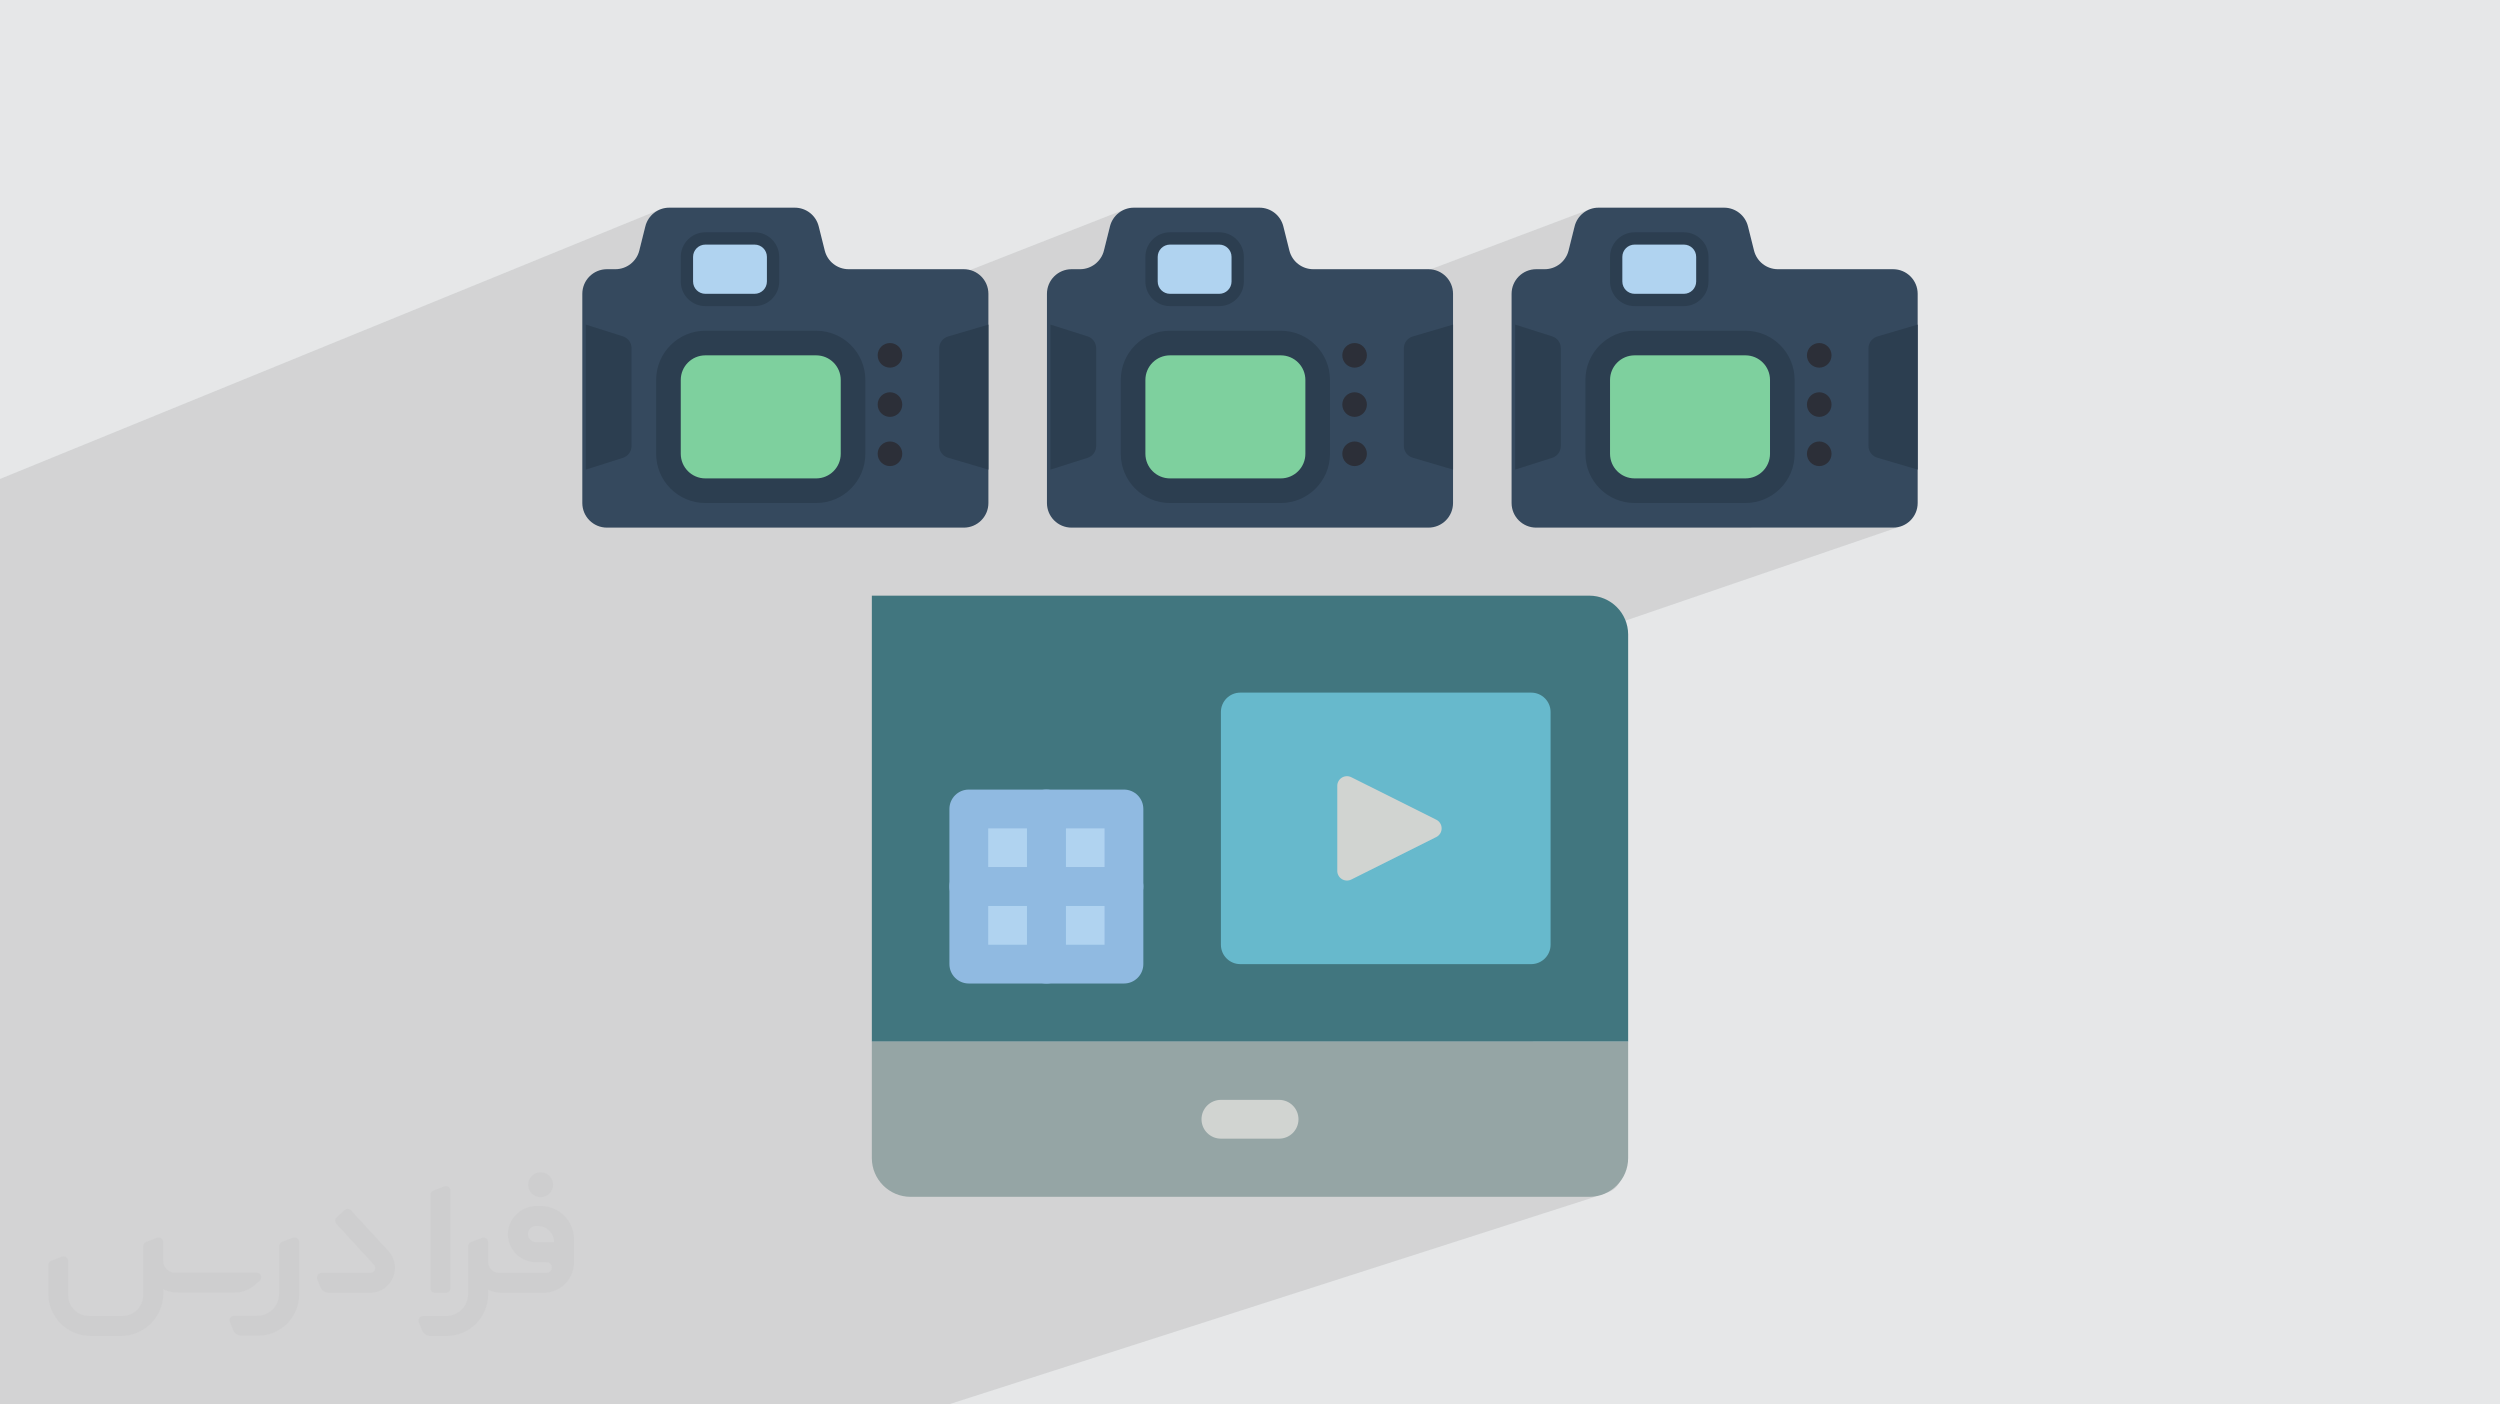 <?xml version="1.0" encoding="UTF-8"?>
<!DOCTYPE svg PUBLIC "-//W3C//DTD SVG 1.0//EN" "http://www.w3.org/TR/2001/REC-SVG-20010904/DTD/svg10.dtd">
<!-- Creator: CorelDRAW -->
<svg xmlns="http://www.w3.org/2000/svg" xml:space="preserve" width="94.192mm" height="52.917mm" version="1.0" style="shape-rendering:geometricPrecision; text-rendering:geometricPrecision; image-rendering:optimizeQuality; fill-rule:evenodd; clip-rule:evenodd"
viewBox="0 0 9404.92 5283.66"
 xmlns:xlink="http://www.w3.org/1999/xlink"
 xmlns:xodm="http://www.corel.com/coreldraw/odm/2003">
 <defs>
  <style type="text/css">
   <![CDATA[
    .fil12 {fill:#2C2F38;fill-rule:nonzero}
    .fil10 {fill:#2C3E50;fill-rule:nonzero}
    .fil9 {fill:#35495E;fill-rule:nonzero}
    .fil3 {fill:#41767F;fill-rule:nonzero}
    .fil6 {fill:#67B9CC;fill-rule:nonzero}
    .fil11 {fill:#7ED09E;fill-rule:nonzero}
    .fil8 {fill:#90BAE1;fill-rule:nonzero}
    .fil4 {fill:#95A5A5;fill-rule:nonzero}
    .fil7 {fill:#B0D3F0;fill-rule:nonzero}
    .fil5 {fill:#D1D4D1;fill-rule:nonzero}
    .fil2 {fill:#373435;fill-rule:nonzero;fill-opacity:0.031}
    .fil1 {fill:#2B2A29;fill-opacity:0.102}
    .fil0 {fill:#E6E7E8}
   ]]>
  </style>
 </defs>
 <g id="Layer_x0020_1">
  <polygon class="fil0" points="-0,0 9404.92,0 9404.92,5283.66 -0,5283.66 "/>
  <path class="fil1" d="M-0 4185.9l0 -36.65 0 -11.18 0 -16.78 0 -13.39 0 -4.61 0 -23.64 0 -11.75 0 -2.3 0 -41.76 0 -32.66 0 -14.6 0 -13.28 0 -49.14 0 -4.41 0 -2.37 0 -4.76 0 -4.89 0 -30.04 0 -25.72 0 -8.9 0 -8.67 0 -11.2 0 -7.9 0 -7.85 0 -12.61 0 -33.24 0 -2.44 0 -14.46 0 -85.75 0 -1.21 0 -21.33 0 -0.39 0 -18.76 0 -9.62 0 -19.1 0 -3.3 0 -5.06 0 -9.03 0 -5.23 0 -22.31 0 -11.09 0 -2.61 0 -24.92 0 -10.27 0 -6.04 0 -15.14 0 -0.3 0 -17.89 0 -2.3 0 -6.88 0 -2.59 0 -10.57 0 -3.91 0 -4.66 0 -0.07 0 -39.78 0 -16.34 0 -2.67 0 -7.26 0 -5.09 0 -10.48 0 -2.12 0 -3.44 0 -7.6 0 -14.85 0 -18.03 0 -7.89 0 -6.96 0 -21.54 0 -4.99 0 -1.12 0 -4.97 0 -5.51 0 -8.74 0 -8.73 0 -4.87 0 -17.41 0 -2.76 0 -1.12 0 -16.18 0 -5.1 0 -0.28 0 -9.69 0 -6.06 0 -72.01 0 -14.36 0 -4.53 0 -1.84 0 -6.09 0 -10.29 0 -22.07 0 -7.75 0 -11.87 0 -5.73 0 -4.13 0 -22.01 0 -5.93 0 -20.68 0 -10.28 0 -2.96 0 -11.69 0 -11.61 0 -2.48 0 -22.54 0 -21.87 0 -2.92 0 -0.18 0 -6.19 0 -3.42 0 -16.66 0 -9.29 0 -5.43 0 -22.55 0 -28.98 0 -2.13 0 -3.03 0 -17.51 0 -6.13 0 -40.05 0 -9 0 -6.66 0 -4.95 0 -22.86 0 -1.46 0 -1.22 0 -2.85 0 -14.85 0 -1.15 0 -7.05 0 -22.75 0 -3.25 0 -6.15 0 -3.12 0 -3.43 0 -6.08 0 -4.67 0 -14.53 0 -74.57 0 -36.83 0 -0.94 0 -12.71 0 -52.76 0 -6.49 0 -80.34 0 -11.45 0 -1.69 0 -29.09 0 -15.71 0 -3.3 0 -8.85 0 -25.98 0 -34.21 0 -26.08 0 -34.39 0 -0.35 0 -86.29 0 -0.64 0 -27.49 0 -1.84 0 -3.38 0 -28.03 0 -8.6 0 -6.86 0 -10.45 0 -12.74 0 -77.28 0 -38.43 2487.07 -1015.46 -13.87 6.16 -12.61 8.29 -11.1 10.22 -9.35 11.96 -7.34 13.5 -5.07 14.86 -22.78 91.2 -5.07 14.85 -7.34 13.5 -1.45 1.86 226.47 -91.68 17.38 -5.4 18.66 -1.88 185.17 0 18.66 1.88 17.37 5.4 15.73 8.53 13.71 11.31 11.3 13.7 8.54 15.73 5.4 17.37 1.88 18.66 0 92.59 -1.88 18.66 -5.4 17.37 -8.54 15.74 -11.3 13.7 -13.71 11.31 -15.73 8.54 -267.06 105.82 8.53 -2.19 18.39 -2.81 18.93 -0.96 414.05 0.01 1167.34 -457.81 -13.87 6.16 -12.61 8.29 -11.1 10.22 -9.35 11.96 -7.34 13.5 -5.07 14.86 -22.78 91.2 -5.07 14.85 -5.74 10.56 223.42 -86.89 17.38 -5.4 18.66 -1.88 185.17 0 18.66 1.88 17.37 5.4 15.74 8.53 13.7 11.31 11.31 13.7 8.54 15.73 5.4 17.37 1.88 18.66 0 92.59 -1.88 18.66 -5.4 17.37 -8.54 15.74 -11.31 13.7 -13.7 11.31 -15.74 8.54 -498.99 189.99 0 2.75 205.7 -78.31 17.01 -6.23 17.75 -4.56 18.39 -2.81 18.93 -0.96 367.98 0.01 1213.42 -457.81 -13.87 6.16 -12.61 8.29 -11.1 10.22 -9.35 11.96 -7.34 13.5 -5.07 14.86 -22.78 91.2 -5.07 14.85 -3.49 6.43 221.18 -82.75 17.38 -5.4 18.66 -1.88 185.17 0 18.66 1.88 17.37 5.4 15.73 8.53 13.71 11.31 11.3 13.7 8.54 15.73 5.4 17.37 1.88 18.66 0 92.59 -1.88 18.66 -5.4 17.37 -8.54 15.74 -11.3 13.7 -13.71 11.31 -15.73 8.54 -498.99 182.84 0 6.92 205.7 -75.34 17.01 -6.23 17.75 -4.56 18.39 -2.81 18.93 -0.96 416.64 0.01 18.93 0.96 18.39 2.81 17.75 4.56 17.01 6.22 16.19 7.8 15.27 9.28 14.26 10.66 13.15 11.95 11.95 13.15 10.66 14.25 3.23 5.3 102.96 -37.03 8.69 -2.7 9.34 -0.94 9.33 0.94 8.7 2.7 7.86 4.27 6.85 5.65 5.65 6.85 4.26 7.87 2.7 8.69 0.05 0.46 167.31 -59.97 -6.6 3.64 -5.85 4.6 -5.03 5.44 -4.11 6.16 -3.11 6.78 -2 7.26 -0.82 7.65 0 368.74 0.8 7.65 2 7.27 3.11 6.77 4.11 6.17 5.02 5.44 5.87 4.59 6.6 3.64 7.25 2.58 150.41 44.34 -473.53 164.18 53.8 54.06 327.15 0 18.66 -1.88 17.37 -5.4 -32.59 11.17 2279.8 2576.02 -2279.8 -2576.02 -243.64 83.48 2523.44 2535.53 -2523.44 -2535.53 -1034.9 354.61 3056.18 2856.76 -3056.18 -2856.76 -456.24 156.33 17.75 22.38 352.21 0 14.7 1.48 13.7 4.25 12.39 6.72 10.8 8.91 8.91 10.8 6.73 12.39 4.25 13.7 1.48 14.71 0 463 1699.29 2142.09 -1699.29 -2142.09 0 412.44 -1.48 14.7 -4.25 13.7 -6.73 12.39 -8.91 10.8 -10.8 8.91 -12.39 6.73 -258.19 81.86 238.05 215.68 356.5 0 -265.97 81.99c123.49,111.83 345.31,438.57 184.52,486.66 -20.61,6.17 -41.23,13.3 -61.87,21.21l-2413.67 775.03 -2625.34 0 -5.13 0 -4.18 0 -388.48 0 -147.65 0 -29.25 0 -368.05 0 0 -200.32 0 -3.2 0 -44.38 0 -21.61 0 -17.47 0 -0.41 0 -2.87 0 -12.29 0 -12.14 0 -20.08 0 -12.53 0 -9.38 0 -0.62 0 -87.9 0 -18.92 0 -3.36 0 -22.02 0 -21.94 0 -22.04 0 -0.26 0 -18.79 0 -3.44 0 -22.31 0 -21.19 0 -0.59 0 -21.65 0 -0.7 0 -0.7 0 -8.23 0 -6.39 0 -15.98 0 -0.87 0 -34.27 0 -3.53 0 -18.99 0 -1.15 0 -10.51 0 -30.85 0 -21.06 0 -4.44 0 -3.62 0 -14.41 0 -1.59 0 -45.41 0 -9.01 0 -4.3 0 -5.68 0 -1.9 0 -22.79 0 -2.05 0 -64.38 0 -0.01 0 -3.71 0 -21.73 0 -35.79 0 -31.09 0 -3.79 0 -5.03 0 -3.71 0 -32.12 0 -6.27zm5408.09 -1580.29l-17.75 -22.38 -65.3 22.38 83.05 0zm1386.43 -620.7l-53.8 -54.06 -155.91 54.06 209.71 0z"/>
  <g id="_2588705817424">
   <path class="fil2" d="M1125.4 4672.59l0 197.03c0,20.41 -3.74,40.82 -11.66,59.56 -7.92,18.74 -19.16,36.25 -33.74,50.4 -14.58,14.58 -31.65,25.82 -50.4,33.74 -18.74,7.92 -39.15,11.66 -59.56,11.66l-60.82 0c-7.08,0 -14.16,-2.08 -19.99,-6.25 -5.83,-4.16 -10.41,-9.58 -12.92,-16.25l-11.24 -29.16c-0.83,-2.5 -1.25,-5.41 -1.25,-8.33 0,-2.92 1.25,-5.42 2.92,-7.92 1.67,-2.5 3.74,-4.16 6.25,-5.41 2.5,-1.25 5.41,-2.09 7.91,-1.67l86.23 0c22.08,0 42.91,-8.75 58.73,-24.57 15.41,-15.42 24.15,-36.65 24.15,-58.73l0 -179.12c0,-3.33 1.26,-6.66 3.33,-9.58 2.09,-2.92 5,-5 7.92,-6.25l40.82 -15.83c2.5,-0.84 5.41,-1.25 8.33,-0.84 2.92,0.42 5.42,1.26 7.5,2.92 2.09,1.67 4.17,3.75 5.42,6.25 1.25,2.92 2.08,5.83 2.08,8.33z"/>
   <path class="fil2" d="M2033.88 4536.8l-15 0c-59.57,0 -109.13,48.73 -108.31,107.88 0.42,27.5 12.08,54.16 31.66,73.32 19.57,19.57 46.23,30.4 74.14,30.4l39.57 0c5.42,0 10.41,2.08 14.17,5.83 3.74,3.74 5.83,8.75 5.83,14.16 0,5.42 -2.09,10.41 -5.83,14.17 -3.75,3.74 -8.75,5.83 -14.17,5.83l-179.11 0c-10.83,0 -20.83,-4.58 -28.33,-12.08 -7.5,-7.5 -11.66,-17.91 -12.08,-28.33l0 -74.98c0,-2.92 -0.83,-5.41 -2.08,-7.92 -1.25,-2.5 -3.33,-4.57 -5.42,-6.24 -2.08,-1.67 -4.99,-2.51 -7.5,-2.92 -2.92,-0.42 -5.41,0 -8.33,0.83l-41.24 15.83c-2.92,1.25 -5.83,3.33 -7.92,6.25 -2.08,2.92 -2.92,6.25 -2.92,9.58l0 179.12c0,22.08 -8.75,43.32 -24.15,58.73 -15.42,15.42 -36.65,24.57 -58.73,24.57l-86.64 0.01c-2.92,0 -5.42,0.83 -7.92,2.08 -2.5,1.25 -4.58,3.33 -6.25,5.42 -1.66,2.5 -2.5,4.99 -2.92,7.5 -0.41,2.92 0,5.41 1.26,8.33l11.24 29.16c2.5,6.67 7.08,12.5 12.91,16.66 5.83,4.16 12.91,6.25 20,5.83l60.81 0c41.24,0 80.81,-16.25 109.97,-45.82 29.16,-29.16 45.81,-68.74 45.81,-109.97l0 -18.32c15.84,7.91 33.33,12.08 50.82,12.08l157.03 0c30.41,0 59.99,-12.08 81.65,-33.74 21.66,-21.67 33.74,-50.82 33.74,-81.65l0 -85.81c0,-33.32 -13.33,-65.39 -36.65,-89.14 -23.74,-23.74 -55.82,-36.65 -89.14,-36.65zm50.39 136.2l-66.64 0c-7.92,0 -15.42,-2.5 -21.25,-7.91 -5.83,-5.42 -9.59,-12.5 -10.41,-20.42 0,-4.16 0.42,-8.75 2.08,-12.91 1.67,-4.16 3.75,-7.91 6.67,-10.82 5.83,-5.42 13.75,-8.76 21.66,-8.76l7.09 0c16.25,0 31.65,6.25 42.9,17.91 11.66,11.25 17.91,26.66 17.91,42.91z"/>
   <path class="fil2" d="M1694.39 4478.9l0 367.39c0,2.08 -0.42,4.57 -1.25,6.66 -0.84,2.09 -2.09,4.16 -3.75,5.83 -1.67,1.67 -3.33,2.92 -5.41,3.74 -2.09,0.84 -4.16,1.26 -6.67,1.26l-40.82 0c-2.08,0 -4.58,-0.42 -6.66,-1.26 -2.09,-0.83 -4.16,-2.08 -5.42,-3.74 -1.66,-1.67 -2.92,-3.74 -3.74,-5.83 -0.83,-2.09 -1.25,-4.58 -1.25,-6.66l0 -351.57c0,-3.32 0.83,-6.66 2.92,-9.58 2.08,-2.92 4.58,-5 7.91,-6.25l40.83 -15.83c2.5,-0.84 5.41,-1.25 8.33,-1.25 2.92,0.41 5.41,1.25 7.5,2.92 2.5,1.66 4.16,3.74 5.41,6.24 1.25,2.09 2.09,5 2.09,7.92z"/>
   <path class="fil2" d="M1391.56 4863.79l-153.7 0c-7.08,0 -14.17,-2.09 -20,-6.25 -5.83,-4.16 -10.41,-9.99 -13.33,-16.66l-11.24 -28.74c-0.83,-2.51 -1.25,-5.42 -0.83,-8.34 0.41,-2.92 1.25,-5.41 2.92,-7.91 1.66,-2.51 3.74,-4.16 6.24,-5.42 2.51,-1.25 5.42,-2.08 7.92,-2.08l184.11 0c3.33,0 6.66,-1.25 9.58,-2.92 2.93,-2.09 5,-4.58 6.67,-7.92 1.25,-3.33 1.67,-6.66 1.25,-9.99 -0.42,-3.33 -2.08,-6.67 -4.16,-9.17l-141.63 -154.12c-2.92,-3.33 -4.58,-7.92 -4.58,-12.5 0,-4.58 2.09,-8.75 5.83,-12.08l29.58 -27.49c3.33,-2.92 7.92,-4.58 12.5,-4.58 4.58,0.42 8.75,2.09 12.08,5.83l140.37 152.87c55.41,59.57 12.5,157.46 -69.56,157.46z"/>
   <path class="fil2" d="M977.53 4817.97l-20 17.07c-20.83,17.91 -47.49,27.91 -74.98,27.91l-211.19 0c-19.57,0 -39.15,-4.16 -57.06,-12.49l0 16.25c0,20.82 -4.16,41.65 -12.08,60.81 -7.91,19.16 -19.57,36.65 -34.57,51.65 -14.58,14.58 -32.07,26.24 -51.65,34.58 -19.16,7.91 -39.99,12.07 -60.82,12.07l-114.55 0.01c-20.83,0 -41.66,-4.17 -60.82,-12.08 -19.16,-7.92 -36.65,-19.58 -51.65,-34.58 -14.58,-14.58 -26.24,-32.07 -34.57,-51.65 -7.92,-19.16 -12.08,-39.98 -12.08,-60.81l0 -107.89c0,-3.33 1.25,-6.66 2.92,-9.58 2.09,-2.92 4.58,-5 7.92,-6.25l40.82 -15.83c2.5,-0.84 5.41,-1.26 8.33,-0.84 2.92,0.42 5.42,1.25 7.5,2.92 2.09,1.67 4.16,3.75 5.42,6.25 1.25,2.5 2.08,5 2.08,7.92l0 128.71c0,20.83 8.34,40.82 22.92,55.41 14.58,14.58 34.57,22.91 55.4,22.91l125.79 0c20.83,0 40.41,-8.34 54.99,-22.92 14.58,-14.58 22.92,-34.57 22.92,-55.4l0 -184.11c0,-3.33 1.25,-6.67 2.92,-9.59 2.08,-2.92 4.57,-4.99 7.91,-6.24l40.82 -15.84c2.51,-0.83 5.42,-1.25 8.34,-0.83 2.92,0.42 5.41,1.25 7.91,2.92 2.51,1.67 4.17,3.74 5.42,6.25 1.25,2.5 2.08,5.41 2.08,7.91l0 70.4c0,11.66 4.58,23.32 12.92,31.65 8.33,8.34 19.57,13.33 31.65,13.33l307.4 0c3.33,0 7.09,0.84 9.59,2.92 2.92,2.09 5,5 6.25,7.92 1.25,3.33 1.25,6.66 0.41,10.41 0,3.74 -2.08,6.66 -4.57,8.75z"/>
   <path class="fil2" d="M2033.88 4503.89c25.82,0 47.07,-21.25 47.07,-47.07 0,-25.83 -21.25,-47.07 -47.07,-47.07 -25.83,0 -47.08,21.24 -47.08,47.07 0,25.82 21.25,47.07 47.08,47.07z"/>
  </g>
  <g id="_2588705821648">
   <g>
    <path class="fil3" d="M4593.03 2240.83l1386.11 0c80.48,0.26 145.7,65.44 145.92,145.92l0 1532.03 -2845.21 0 0 -1677.95 1313.18 0zm0 0z"/>
    <path class="fil4" d="M3279.84 3918.78l2845.21 0 0 437.72c0,80.61 -65.34,145.91 -145.92,145.91l-2553.37 0c-80.58,0 -145.92,-65.3 -145.92,-145.91l0 -437.72zm0 0z"/>
    <path class="fil5" d="M4811.88 4283.56l-218.85 0c-40.29,0 -72.96,-32.67 -72.96,-72.96 0,-40.29 32.67,-72.96 72.96,-72.96l218.85 0c40.32,0 72.96,32.67 72.96,72.96 0,40.29 -32.64,72.96 -72.96,72.96l0 0zm0 0z"/>
    <path class="fil6" d="M4665.99 2605.62l1094.31 0c40.29,0 72.96,32.64 72.96,72.96l0 875.43c0,40.29 -32.67,72.96 -72.96,72.96l-1094.31 0c-40.29,0 -72.96,-32.67 -72.96,-72.96l0 -875.43c0,-40.32 32.67,-72.96 72.96,-72.96zm0 0z"/>
    <path class="fil5" d="M5030.75 2956.43l0 319.7c0,12.65 6.55,24.4 17.29,31.02 10.78,6.65 24.21,7.26 35.52,1.58l319.69 -159.83c12.33,-6.2 20.15,-18.82 20.15,-32.61 0,-13.81 -7.82,-26.44 -20.15,-32.6l-319.69 -159.86c-11.3,-5.65 -24.73,-5.07 -35.52,1.58 -10.74,6.65 -17.29,18.4 -17.29,31.02zm0 0z"/>
    <g>
     <path class="fil7" d="M3644.63 3043.34l291.81 0 0 291.8 -291.81 0 0 -291.8zm0 0z"/>
     <path class="fil7" d="M3936.44 3043.34l291.83 0 0 291.8 -291.83 0 0 -291.8zm0 0z"/>
     <path class="fil7" d="M3644.63 3335.14l291.81 0 0 291.84 -291.81 -0.01 0 -291.83zm0 0z"/>
     <path class="fil7" d="M3936.44 3335.14l291.83 0 0 291.84 -291.83 -0.01 0 -291.83zm0 0z"/>
    </g>
    <path class="fil8" d="M3936.44 3408.1l-291.81 0c-40.29,0 -72.95,-32.67 -72.95,-72.96l0 -291.81c0,-40.29 32.66,-72.96 72.95,-72.96l291.81 0.01c40.29,0 72.96,32.67 72.96,72.96l0 291.8c0,40.29 -32.67,72.96 -72.96,72.96l0 0zm-218.85 -145.92l145.89 0 0 -145.89 -145.89 0 0 145.89zm0 0z"/>
    <path class="fil8" d="M4228.27 3408.1l-291.83 0c-40.29,0 -72.96,-32.67 -72.96,-72.96l0 -291.81c0,-40.29 32.67,-72.96 72.96,-72.96l291.83 0.01c40.29,0 72.93,32.67 72.93,72.96l0 291.8c0,40.29 -32.64,72.96 -72.93,72.96l0 0zm-218.87 -145.92l145.91 0 0 -145.89 -145.91 0 0 145.89zm0 0z"/>
    <path class="fil8" d="M3936.44 3699.93l-291.81 0c-40.29,0 -72.95,-32.67 -72.95,-72.96l0 -291.83c0,-40.29 32.66,-72.96 72.95,-72.96l291.81 0c40.29,0 72.96,32.67 72.96,72.96l0 291.84c0,40.28 -32.67,72.95 -72.96,72.95l0 0zm-218.85 -145.92l145.89 0 0 -145.91 -145.89 0 0 145.91zm0 0z"/>
    <path class="fil8" d="M4228.27 3699.93l-291.83 0c-40.29,0 -72.96,-32.67 -72.96,-72.96l0 -291.83c0,-40.29 32.67,-72.96 72.96,-72.96l291.83 0c40.29,0 72.93,32.67 72.93,72.96l0 291.84c0,40.28 -32.64,72.95 -72.93,72.95l0 0zm-218.87 -145.92l145.91 0 0 -145.91 -145.91 0 0 145.91zm0 0z"/>
   </g>
   <g>
    <g>
     <path class="fil9" d="M3625.8 1984.91l-1342.55 0c-51.13,0 -92.6,-41.45 -92.6,-92.58l0 -787.02c0,-51.13 41.47,-92.59 92.6,-92.59l31.85 0c42.49,0.02 79.55,-28.91 89.85,-70.12l22.78 -91.2c10.3,-41.24 47.37,-70.16 89.85,-70.14l472.47 0c42.52,-0.02 79.57,28.91 89.87,70.14l22.79 91.2c10.28,41.2 47.32,70.12 89.8,70.12l433.27 0c51.13,0 92.58,41.46 92.58,92.59l0 787.02c0,51.13 -41.45,92.58 -92.58,92.58l0 0zm0 0z"/>
     <path class="fil10" d="M2203.88 1766.68l139.55 -44.34c19.26,-6.05 32.39,-23.91 32.39,-44.11l0 -368.74c0,-20.2 -13.13,-38.06 -32.39,-44.12l-139.55 -44.29 0 545.61zm0 0z"/>
     <path class="fil10" d="M3718.38 1766.68l-150.41 -44.34c-20.12,-5.33 -34.29,-23.31 -34.77,-44.11l0 -368.74c0.52,-20.79 14.67,-38.76 34.77,-44.12l150.41 -44.29 0 545.61zm0 0z"/>
     <path class="fil10" d="M3255.44 1429.39l0 277.76c0,102.29 -82.9,185.19 -185.19,185.19l-416.64 0c-102.29,0 -185.19,-82.9 -185.19,-185.19l0 -277.76c0,-102.27 82.9,-185.18 185.19,-185.18l416.64 0.01c102.29,0 185.19,82.9 185.19,185.17zm0 0z"/>
     <path class="fil11" d="M2653.61 1336.79l416.64 0c51.15,0 92.59,41.47 92.59,92.6l0 277.76c0,51.13 -41.44,92.6 -92.59,92.6l-416.64 0c-51.15,0 -92.6,-41.47 -92.6,-92.6l0 -277.76c0,-51.13 41.45,-92.6 92.6,-92.6l0 0zm0 0z"/>
     <path class="fil10" d="M2653.61 873.85l185.17 0c51.13,0 92.59,41.45 92.59,92.58l0 92.59c0,51.13 -41.46,92.6 -92.59,92.6l-185.17 0c-51.15,0 -92.6,-41.47 -92.6,-92.6l0 -92.59c0,-51.13 41.45,-92.58 92.6,-92.58zm0 0z"/>
     <path class="fil7" d="M2838.78 920.15l-185.17 0c-25.57,0 -46.3,20.71 -46.3,46.28l0 92.59c0,25.57 20.73,46.3 46.3,46.3l185.17 0c25.56,0 46.3,-20.73 46.3,-46.3l0 -92.59c0,-25.57 -20.74,-46.28 -46.3,-46.28zm0 0z"/>
     <path class="fil12" d="M3394.31 1336.79c0,25.56 -20.71,46.3 -46.28,46.3 -25.58,0 -46.3,-20.74 -46.3,-46.3 0,-25.57 20.72,-46.3 46.3,-46.3 25.57,0 46.28,20.73 46.28,46.3zm0 0z"/>
     <path class="fil12" d="M3394.31 1521.98c0,25.57 -20.71,46.3 -46.28,46.3 -25.58,0 -46.3,-20.73 -46.3,-46.3 0,-25.56 20.72,-46.3 46.3,-46.3 25.57,0 46.28,20.74 46.28,46.3zm0 0z"/>
     <path class="fil12" d="M3394.31 1707.15c0,25.57 -20.71,46.3 -46.28,46.3 -25.58,0 -46.3,-20.73 -46.3,-46.3 0,-25.56 20.72,-46.3 46.3,-46.3 25.57,0 46.28,20.74 46.28,46.3zm0 0z"/>
    </g>
    <g>
     <path class="fil9" d="M5373.73 1984.91l-1342.55 0c-51.13,0 -92.6,-41.45 -92.6,-92.58l0 -787.02c0,-51.13 41.47,-92.59 92.6,-92.59l31.85 0c42.49,0.02 79.55,-28.91 89.85,-70.12l22.78 -91.2c10.3,-41.24 47.37,-70.16 89.85,-70.14l472.48 0c42.51,-0.02 79.56,28.91 89.86,70.14l22.79 91.2c10.28,41.2 47.32,70.12 89.8,70.12l433.27 0c51.13,0 92.58,41.46 92.58,92.59l0 787.02c0,51.13 -41.45,92.58 -92.58,92.58l0 0zm0 0z"/>
     <path class="fil10" d="M3951.83 1766.68l139.55 -44.34c19.25,-6.05 32.38,-23.91 32.38,-44.11l0 -368.74c0,-20.2 -13.13,-38.06 -32.38,-44.12l-139.55 -44.29 0 545.61zm0 0z"/>
     <path class="fil10" d="M5466.31 1766.68l-150.41 -44.34c-20.11,-5.33 -34.29,-23.31 -34.76,-44.11l0 -368.74c0.51,-20.79 14.67,-38.76 34.76,-44.12l150.41 -44.29 0 545.61zm0 0z"/>
     <path class="fil10" d="M5003.38 1429.39l0 277.76c0,102.29 -82.9,185.19 -185.19,185.19l-416.64 0c-102.29,0 -185.19,-82.9 -185.19,-185.19l0 -277.76c0,-102.27 82.9,-185.18 185.19,-185.18l416.64 0.01c102.29,0 185.19,82.9 185.19,185.17zm0 0z"/>
     <path class="fil11" d="M4401.55 1336.79l416.64 0c51.15,0 92.59,41.47 92.59,92.6l0 277.76c0,51.13 -41.44,92.6 -92.59,92.6l-416.64 0c-51.15,0 -92.6,-41.47 -92.6,-92.6l0 -277.76c0,-51.13 41.45,-92.6 92.6,-92.6l0 0zm0 0z"/>
     <path class="fil10" d="M4401.55 873.85l185.17 0c51.13,0 92.6,41.45 92.6,92.58l0 92.59c0,51.13 -41.47,92.6 -92.6,92.6l-185.17 0c-51.15,0 -92.6,-41.47 -92.6,-92.6l0 -92.59c0,-51.13 41.45,-92.58 92.6,-92.58zm0 0z"/>
     <path class="fil7" d="M4586.72 920.15l-185.17 0c-25.57,0 -46.3,20.71 -46.3,46.28l0 92.59c0,25.57 20.73,46.3 46.3,46.3l185.17 0c25.57,0 46.3,-20.73 46.3,-46.3l0 -92.59c0,-25.57 -20.73,-46.28 -46.3,-46.28zm0 0z"/>
     <path class="fil12" d="M5142.24 1336.79c0,25.56 -20.71,46.3 -46.28,46.3 -25.58,0 -46.29,-20.74 -46.29,-46.3 0,-25.57 20.71,-46.3 46.29,-46.3 25.57,0 46.28,20.73 46.28,46.3zm0 0z"/>
     <path class="fil12" d="M5142.24 1521.98c0,25.57 -20.71,46.3 -46.28,46.3 -25.58,0 -46.29,-20.73 -46.29,-46.3 0,-25.56 20.71,-46.3 46.29,-46.3 25.57,0 46.28,20.74 46.28,46.3zm0 0z"/>
     <path class="fil12" d="M5142.24 1707.15c0,25.57 -20.71,46.3 -46.28,46.3 -25.58,0 -46.29,-20.73 -46.29,-46.3 0,-25.56 20.71,-46.3 46.29,-46.3 25.57,0 46.28,20.74 46.28,46.3zm0 0z"/>
    </g>
    <g>
     <path class="fil9" d="M7121.68 1984.91l-1342.55 0c-51.13,0 -92.6,-41.45 -92.6,-92.58l0 -787.02c0,-51.13 41.47,-92.59 92.6,-92.59l31.85 0c42.49,0.02 79.55,-28.91 89.85,-70.12l22.78 -91.2c10.3,-41.24 47.37,-70.16 89.85,-70.14l472.48 0c42.51,-0.02 79.56,28.91 89.86,70.14l22.79 91.2c10.28,41.2 47.32,70.12 89.8,70.12l433.27 0c51.13,0 92.58,41.46 92.58,92.59l0 787.02c0,51.13 -41.45,92.58 -92.58,92.58l0 0zm0 0z"/>
     <path class="fil10" d="M5699.76 1766.68l139.55 -44.34c19.26,-6.05 32.39,-23.91 32.39,-44.11l0 -368.74c0,-20.2 -13.13,-38.06 -32.39,-44.12l-139.55 -44.29 0 545.61zm0 0z"/>
     <path class="fil10" d="M7214.26 1766.68l-150.41 -44.34c-20.12,-5.33 -34.29,-23.31 -34.76,-44.11l0 -368.74c0.51,-20.79 14.67,-38.76 34.76,-44.12l150.41 -44.29 0 545.61zm0 0z"/>
     <path class="fil10" d="M6751.32 1429.39l0 277.76c0,102.29 -82.9,185.19 -185.19,185.19l-416.64 0c-102.29,0 -185.19,-82.9 -185.19,-185.19l0 -277.76c0,-102.27 82.9,-185.18 185.19,-185.18l416.64 0.01c102.29,0 185.19,82.9 185.19,185.17zm0 0z"/>
     <path class="fil11" d="M6149.49 1336.79l416.64 0c51.15,0 92.59,41.47 92.59,92.6l0 277.76c0,51.13 -41.44,92.6 -92.59,92.6l-416.64 0c-51.15,0 -92.6,-41.47 -92.6,-92.6l0 -277.76c0,-51.13 41.45,-92.6 92.6,-92.6l0 0zm0 0z"/>
     <path class="fil10" d="M6149.49 873.85l185.17 0c51.13,0 92.59,41.45 92.59,92.58l0 92.59c0,51.13 -41.46,92.6 -92.59,92.6l-185.17 0c-51.15,0 -92.6,-41.47 -92.6,-92.6l0 -92.59c0,-51.13 41.45,-92.58 92.6,-92.58zm0 0z"/>
     <path class="fil7" d="M6334.66 920.15l-185.17 0c-25.57,0 -46.3,20.71 -46.3,46.28l0 92.59c0,25.57 20.73,46.3 46.3,46.3l185.17 0c25.56,0 46.3,-20.73 46.3,-46.3l0 -92.59c0,-25.57 -20.74,-46.28 -46.3,-46.28zm0 0z"/>
     <path class="fil12" d="M6890.19 1336.79c0,25.56 -20.71,46.3 -46.28,46.3 -25.58,0 -46.29,-20.74 -46.29,-46.3 0,-25.57 20.71,-46.3 46.29,-46.3 25.57,0 46.28,20.73 46.28,46.3zm0 0z"/>
     <path class="fil12" d="M6890.19 1521.98c0,25.57 -20.71,46.3 -46.28,46.3 -25.58,0 -46.29,-20.73 -46.29,-46.3 0,-25.56 20.71,-46.3 46.29,-46.3 25.57,0 46.28,20.74 46.28,46.3zm0 0z"/>
     <path class="fil12" d="M6890.19 1707.15c0,25.57 -20.71,46.3 -46.28,46.3 -25.58,0 -46.29,-20.73 -46.29,-46.3 0,-25.56 20.71,-46.3 46.29,-46.3 25.57,0 46.28,20.74 46.28,46.3zm0 0z"/>
    </g>
   </g>
  </g>
 </g>
</svg>
